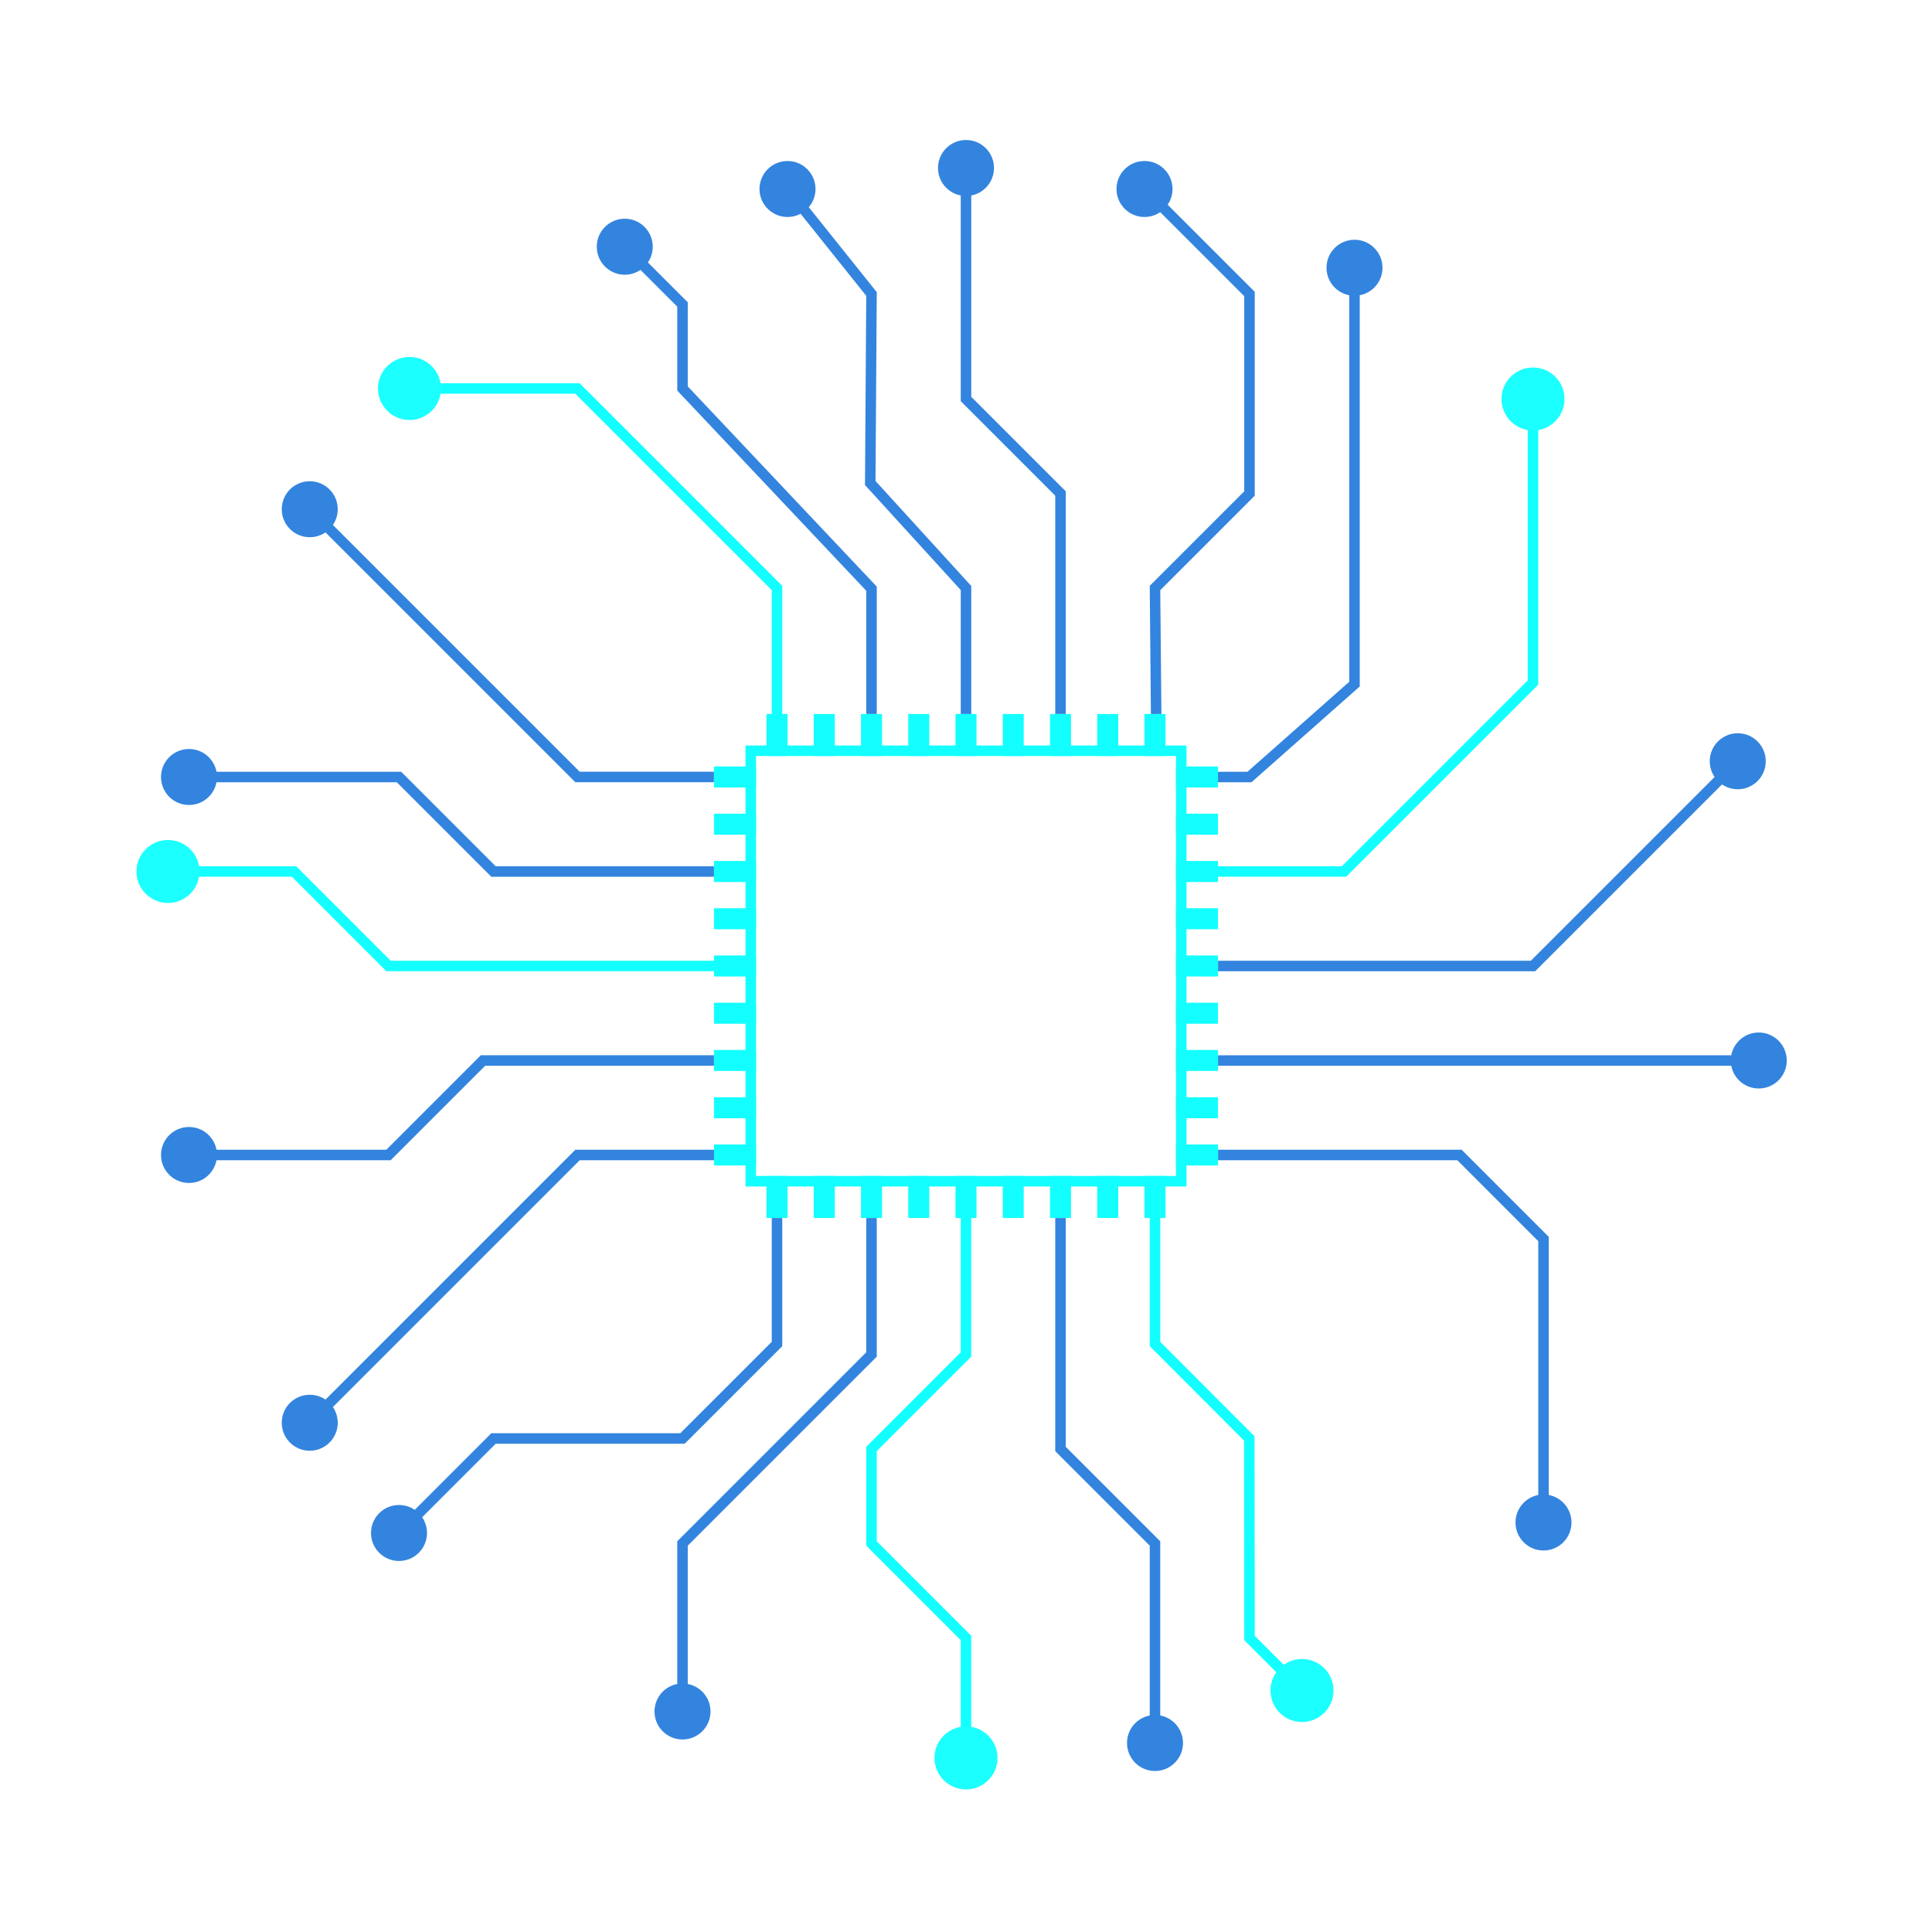 <svg width="104" height="104" viewBox="0 0 104 104" fill="none" xmlns="http://www.w3.org/2000/svg">
<g clip-path="url(#clip0_8568_6106)">
<mask id="path-1-inside-1_8568_6106" fill="white">
<path d="M-1.131 50.638C-1.131 22.048 22.046 -1.129 50.636 -1.129H52V52.002H-1.131V50.638Z"/>
</mask>
<path d="M-1.562 50.638C-1.562 21.809 21.808 -1.56 50.636 -1.56H52V-0.698H50.636C22.284 -0.698 -0.699 22.286 -0.699 50.638H-1.562ZM52 52.002H-1.131H52ZM-1.562 52.002V50.638C-1.562 21.809 21.808 -1.56 50.636 -1.56V-0.698C22.284 -0.698 -0.699 22.286 -0.699 50.638V52.002H-1.562ZM52 -1.129V52.002V-1.129Z" fill="white" fill-opacity="0.5" mask="url(#path-1-inside-1_8568_6106)"/>
<mask id="path-3-inside-2_8568_6106" fill="white">
<path d="M105.406 53.648C105.406 82.237 82.23 105.414 53.64 105.414H-7.637V-7.629H105.406V53.648Z"/>
</mask>
<path d="M105.838 53.648C105.838 82.476 82.468 105.845 53.64 105.845H-7.637V104.983H53.64C81.991 104.983 104.975 81.999 104.975 53.648H105.838ZM-7.637 -7.629H105.406H-7.637ZM105.838 -7.629V53.648C105.838 82.476 82.468 105.845 53.64 105.845V104.983C81.991 104.983 104.975 81.999 104.975 53.648V-7.629H105.838ZM-7.637 105.414V-7.629V105.414Z" fill="white" fill-opacity="0.5" mask="url(#path-3-inside-2_8568_6106)"/>
<mask id="path-5-inside-3_8568_6106" fill="white">
<path d="M-8.479 60.148C-8.479 88.737 14.698 111.914 43.288 111.914H52V52.001H-8.479V60.148Z"/>
</mask>
<path d="M-8.91 60.148C-8.91 88.976 14.46 112.345 43.288 112.345H52V111.483H43.288C14.936 111.483 -8.047 88.499 -8.047 60.148H-8.91ZM52 52.001H-8.479H52ZM-8.91 52.001V60.148C-8.91 88.976 14.46 112.345 43.288 112.345V111.483C14.936 111.483 -8.047 88.499 -8.047 60.148V52.001H-8.91ZM52 111.914V52.001V111.914Z" fill="white" fill-opacity="0.3" mask="url(#path-5-inside-3_8568_6106)"/>
<mask id="path-7-inside-4_8568_6106" fill="white">
<path d="M-8.479 43.288C-8.479 14.698 14.698 -8.479 43.288 -8.479H104.565V104.565H-8.479V43.288Z"/>
</mask>
<path d="M-8.91 43.288C-8.91 14.46 14.46 -8.91 43.288 -8.91H104.565V-8.047H43.288C14.936 -8.047 -8.047 14.936 -8.047 43.288H-8.91ZM104.565 104.565H-8.479H104.565ZM-8.91 104.565V43.288C-8.91 14.46 14.46 -8.91 43.288 -8.91V-8.047C14.936 -8.047 -8.047 14.936 -8.047 43.288V104.565H-8.91ZM104.565 -8.479V104.565V-8.479Z" fill="white" fill-opacity="0.5" mask="url(#path-7-inside-4_8568_6106)"/>
<mask id="path-9-inside-5_8568_6106" fill="white">
<path d="M111.913 43.854C111.913 15.264 88.736 -7.912 60.147 -7.912H52V52.001H111.913V43.854Z"/>
</mask>
<path d="M112.344 43.854C112.344 15.026 88.975 -8.344 60.147 -8.344H52V-7.481H60.147C88.498 -7.481 111.482 15.503 111.482 43.854H112.344ZM52 52.001H111.913H52ZM112.344 52.001V43.854C112.344 15.026 88.975 -8.344 60.147 -8.344V-7.481C88.498 -7.481 111.482 15.503 111.482 43.854V52.001H112.344ZM52 -7.912V52.001V-7.912Z" fill="white" fill-opacity="0.3" mask="url(#path-9-inside-5_8568_6106)"/>
<mask id="path-11-inside-6_8568_6106" fill="white">
<path d="M111.913 60.148C111.913 88.737 88.736 111.914 60.147 111.914H52V52.001H111.913V60.148Z"/>
</mask>
<path d="M112.344 60.148C112.344 88.976 88.975 112.345 60.147 112.345H52V111.483H60.147C88.498 111.483 111.482 88.499 111.482 60.148H112.344ZM52 52.001H111.913H52ZM112.344 52.001V60.148C112.344 88.976 88.975 112.345 60.147 112.345V111.483C88.498 111.483 111.482 88.499 111.482 60.148V52.001H112.344ZM52 111.914V52.001V111.914Z" fill="white" fill-opacity="0.5" mask="url(#path-11-inside-6_8568_6106)"/>
<path d="M78.565 62.174L78.765 61.974L78.683 61.891H78.565V62.174ZM83.087 66.696H83.37V66.579L83.287 66.496L83.087 66.696ZM81.58 81.956C81.58 82.789 82.255 83.464 83.087 83.464C83.92 83.464 84.594 82.789 84.594 81.956C84.594 81.124 83.92 80.449 83.087 80.449C82.255 80.449 81.58 81.124 81.58 81.956ZM65.565 62.456H78.565V61.891H65.565V62.456ZM78.366 62.374L82.887 66.895L83.287 66.496L78.765 61.974L78.366 62.374ZM82.805 66.696V81.956H83.37V66.696H82.805Z" fill="#3384DE"/>
<path d="M72.913 36.827H73.195V36.954L73.1 37.038L72.913 36.827ZM71.406 14.413C71.406 13.581 72.08 12.906 72.913 12.906C73.745 12.906 74.42 13.581 74.42 14.413C74.42 15.246 73.745 15.92 72.913 15.92C72.08 15.92 71.406 15.246 71.406 14.413ZM67.261 41.826L67.448 42.038L67.368 42.109H67.261V41.826ZM72.63 36.827V14.413H73.195V36.827H72.63ZM64.435 41.544H67.261V42.109H64.435V41.544ZM67.073 41.614L72.726 36.615L73.1 37.038L67.448 42.038L67.073 41.614Z" fill="#3384DE"/>
<path d="M65.565 46.912H72.348L82.522 36.738V21.76" stroke="#13FFFF" stroke-width="0.565" stroke-linecap="round"/>
<path d="M62.174 31.652L61.974 31.452L61.89 31.536L61.891 31.655L62.174 31.652ZM67.261 26.565L67.46 26.765L67.543 26.682V26.565H67.261ZM67.261 15.826H67.543V15.709L67.46 15.626L67.261 15.826ZM60.101 10.174C60.101 11.006 60.776 11.681 61.608 11.681C62.441 11.681 63.116 11.006 63.116 10.174C63.116 9.341 62.441 8.667 61.608 8.667C60.776 8.667 60.101 9.341 60.101 10.174ZM62.519 38.432L62.456 31.649L61.891 31.655L61.954 38.437L62.519 38.432ZM62.373 31.852L67.46 26.765L67.061 26.365L61.974 31.452L62.373 31.852ZM67.543 26.565V15.826H66.978V26.565H67.543ZM67.46 15.626L61.808 9.974L61.409 10.374L67.061 16.026L67.46 15.626Z" fill="#3384DE"/>
<path d="M57.087 26.565H57.37L57.37 26.448L57.287 26.365L57.087 26.565ZM52 21.478H51.717V21.595L51.8 21.678L52 21.478ZM50.493 9.043C50.493 9.875 51.168 10.55 52 10.55C52.832 10.55 53.507 9.875 53.507 9.043C53.507 8.211 52.832 7.536 52 7.536C51.168 7.536 50.493 8.211 50.493 9.043ZM57.37 38.434L57.37 26.565L56.804 26.565L56.804 38.434L57.37 38.434ZM57.287 26.365L52.2 21.278L51.8 21.678L56.887 26.765L57.287 26.365ZM52.283 21.478V9.043H51.717V21.478H52.283Z" fill="#3384DE"/>
<path d="M52 31.652H52.283V31.543L52.209 31.462L52 31.652ZM46.846 26L46.563 25.998L46.562 26.109L46.637 26.19L46.846 26ZM46.913 15.826L47.196 15.828L47.197 15.728L47.134 15.649L46.913 15.826ZM40.884 10.174C40.884 11.006 41.559 11.681 42.392 11.681C43.224 11.681 43.899 11.006 43.899 10.174C43.899 9.341 43.224 8.667 42.392 8.667C41.559 8.667 40.884 9.341 40.884 10.174ZM52.283 38.435V31.652H51.718V38.435H52.283ZM52.209 31.462L47.054 25.809L46.637 26.19L51.791 31.843L52.209 31.462ZM47.128 26.002L47.196 15.828L46.631 15.824L46.563 25.998L47.128 26.002ZM47.134 15.649L42.612 9.997L42.171 10.35L46.693 16.003L47.134 15.649Z" fill="#3384DE"/>
<path d="M46.913 31.689H47.196V31.577L47.119 31.495L46.913 31.689ZM36.74 20.912H36.457V21.024L36.534 21.106L36.74 20.912ZM36.74 16.39H37.022V16.273L36.939 16.19L36.74 16.39ZM32.124 13.281C32.124 14.114 32.798 14.789 33.631 14.789C34.463 14.789 35.138 14.114 35.138 13.281C35.138 12.449 34.463 11.774 33.631 11.774C32.798 11.774 32.124 12.449 32.124 13.281ZM47.196 38.433V31.689H46.631V38.433H47.196ZM47.119 31.495L36.945 20.718L36.534 21.106L46.708 31.883L47.119 31.495ZM37.022 20.912V16.39H36.457V20.912H37.022ZM36.939 16.19L33.831 13.081L33.431 13.481L36.54 16.59L36.939 16.19Z" fill="#3384DE"/>
<path d="M41.826 38.434V31.651L31.087 20.912H22.326" stroke="#13FFFF" stroke-width="0.565" stroke-linecap="round"/>
<path d="M82.522 52V52.283H82.639L82.722 52.2L82.522 52ZM92.036 40.978C92.036 41.811 92.711 42.486 93.544 42.486C94.376 42.486 95.051 41.811 95.051 40.978C95.051 40.146 94.376 39.471 93.544 39.471C92.711 39.471 92.036 40.146 92.036 40.978ZM93.167 57.087C93.167 57.92 93.842 58.594 94.674 58.594C95.507 58.594 96.181 57.92 96.181 57.087C96.181 56.255 95.507 55.58 94.674 55.58C93.842 55.58 93.167 56.255 93.167 57.087ZM65.565 52.283H82.522V51.718H65.565V52.283ZM82.722 52.2L93.743 41.178L93.344 40.779L82.322 51.8L82.722 52.2ZM65.565 57.37C65.588 57.37 65.61 57.37 65.633 57.37C65.655 57.37 65.677 57.37 65.7 57.37C65.722 57.37 65.744 57.37 65.767 57.37C65.789 57.37 65.811 57.37 65.834 57.37C65.856 57.37 65.878 57.37 65.9 57.37C65.922 57.37 65.945 57.37 65.967 57.37C65.989 57.37 66.011 57.37 66.033 57.37C66.055 57.37 66.078 57.37 66.1 57.37C66.122 57.37 66.144 57.37 66.166 57.37C66.188 57.37 66.21 57.37 66.232 57.37C66.254 57.37 66.276 57.37 66.298 57.37C66.32 57.37 66.342 57.37 66.364 57.37C66.386 57.37 66.408 57.37 66.43 57.37C66.451 57.37 66.473 57.37 66.495 57.37C66.517 57.37 66.539 57.37 66.561 57.37C66.583 57.37 66.604 57.37 66.626 57.37C66.648 57.37 66.67 57.37 66.692 57.37C66.713 57.37 66.735 57.37 66.757 57.37C66.778 57.37 66.8 57.37 66.822 57.37C66.844 57.37 66.865 57.37 66.887 57.37C66.908 57.37 66.93 57.37 66.952 57.37C66.973 57.37 66.995 57.37 67.016 57.37C67.038 57.37 67.059 57.37 67.081 57.37C67.103 57.37 67.124 57.37 67.145 57.37C67.167 57.37 67.189 57.37 67.21 57.37C67.231 57.37 67.253 57.37 67.274 57.37C67.296 57.37 67.317 57.37 67.338 57.37C67.36 57.37 67.381 57.37 67.403 57.37C67.424 57.37 67.445 57.37 67.466 57.37C67.488 57.37 67.509 57.37 67.53 57.37C67.552 57.37 67.573 57.37 67.594 57.37C67.615 57.37 67.637 57.37 67.658 57.37C67.679 57.37 67.7 57.37 67.721 57.37C67.743 57.37 67.764 57.37 67.785 57.37C67.806 57.37 67.827 57.37 67.848 57.37C67.869 57.37 67.89 57.37 67.911 57.37C67.932 57.37 67.953 57.37 67.974 57.37C67.995 57.37 68.016 57.37 68.037 57.37C68.058 57.37 68.079 57.37 68.1 57.37C68.121 57.37 68.142 57.37 68.163 57.37C68.184 57.37 68.205 57.37 68.226 57.37C68.247 57.37 68.268 57.37 68.288 57.37C68.309 57.37 68.33 57.37 68.351 57.37C68.372 57.37 68.393 57.37 68.413 57.37C68.434 57.37 68.455 57.37 68.476 57.37C68.496 57.37 68.517 57.37 68.538 57.37C68.559 57.37 68.579 57.37 68.6 57.37C68.621 57.37 68.641 57.37 68.662 57.37C68.683 57.37 68.703 57.37 68.724 57.37C68.745 57.37 68.765 57.37 68.786 57.37C68.806 57.37 68.827 57.37 68.847 57.37C68.868 57.37 68.888 57.37 68.909 57.37C68.93 57.37 68.95 57.37 68.971 57.37C68.991 57.37 69.011 57.37 69.032 57.37C69.052 57.37 69.073 57.37 69.093 57.37C69.114 57.37 69.134 57.37 69.154 57.37C69.175 57.37 69.195 57.37 69.216 57.37C69.236 57.37 69.256 57.37 69.277 57.37C69.297 57.37 69.317 57.37 69.338 57.37C69.358 57.37 69.378 57.37 69.398 57.37C69.419 57.37 69.439 57.37 69.459 57.37C69.479 57.37 69.5 57.37 69.52 57.37C69.54 57.37 69.56 57.37 69.58 57.37C69.601 57.37 69.621 57.37 69.641 57.37C69.661 57.37 69.681 57.37 69.701 57.37C69.721 57.37 69.742 57.37 69.761 57.37C69.782 57.37 69.802 57.37 69.822 57.37C69.842 57.37 69.862 57.37 69.882 57.37C69.902 57.37 69.922 57.37 69.942 57.37C69.962 57.37 69.982 57.37 70.002 57.37C70.022 57.37 70.042 57.37 70.062 57.37C70.082 57.37 70.102 57.37 70.121 57.37C70.141 57.37 70.161 57.37 70.181 57.37C70.201 57.37 70.221 57.37 70.241 57.37C70.26 57.37 70.28 57.37 70.3 57.37C70.32 57.37 70.34 57.37 70.36 57.37C70.379 57.37 70.399 57.37 70.419 57.37C70.439 57.37 70.458 57.37 70.478 57.37C70.498 57.37 70.518 57.37 70.537 57.37C70.557 57.37 70.577 57.37 70.596 57.37C70.616 57.37 70.636 57.37 70.655 57.37C70.675 57.37 70.695 57.37 70.714 57.37C70.734 57.37 70.754 57.37 70.773 57.37C70.793 57.37 70.812 57.37 70.832 57.37C70.851 57.37 70.871 57.37 70.89 57.37C70.91 57.37 70.93 57.37 70.949 57.37C70.969 57.37 70.988 57.37 71.007 57.37C71.027 57.37 71.046 57.37 71.066 57.37C71.085 57.37 71.105 57.37 71.124 57.37C71.144 57.37 71.163 57.37 71.183 57.37C71.202 57.37 71.221 57.37 71.241 57.37C71.26 57.37 71.279 57.37 71.299 57.37C71.318 57.37 71.338 57.37 71.357 57.37C71.376 57.37 71.395 57.37 71.415 57.37C71.434 57.37 71.453 57.37 71.473 57.37C71.492 57.37 71.511 57.37 71.53 57.37C71.55 57.37 71.569 57.37 71.588 57.37C71.607 57.37 71.626 57.37 71.646 57.37C71.665 57.37 71.684 57.37 71.703 57.37C71.722 57.37 71.742 57.37 71.761 57.37C71.78 57.37 71.799 57.37 71.818 57.37C71.837 57.37 71.856 57.37 71.876 57.37C71.895 57.37 71.914 57.37 71.933 57.37C71.952 57.37 71.971 57.37 71.99 57.37C72.009 57.37 72.028 57.37 72.047 57.37C72.066 57.37 72.085 57.37 72.104 57.37C72.123 57.37 72.142 57.37 72.161 57.37C72.18 57.37 72.199 57.37 72.218 57.37C72.237 57.37 72.256 57.37 72.275 57.37C72.294 57.37 72.313 57.37 72.332 57.37C72.35 57.37 72.369 57.37 72.388 57.37C72.407 57.37 72.426 57.37 72.445 57.37C72.464 57.37 72.483 57.37 72.501 57.37C72.52 57.37 72.539 57.37 72.558 57.37C72.577 57.37 72.596 57.37 72.614 57.37C72.633 57.37 72.652 57.37 72.671 57.37C72.689 57.37 72.708 57.37 72.727 57.37C72.746 57.37 72.764 57.37 72.783 57.37C72.802 57.37 72.821 57.37 72.839 57.37C72.858 57.37 72.877 57.37 72.895 57.37C72.914 57.37 72.933 57.37 72.951 57.37C72.97 57.37 72.989 57.37 73.007 57.37C73.026 57.37 73.045 57.37 73.063 57.37C73.082 57.37 73.101 57.37 73.119 57.37C73.138 57.37 73.156 57.37 73.175 57.37C73.194 57.37 73.212 57.37 73.231 57.37C73.249 57.37 73.268 57.37 73.286 57.37C73.305 57.37 73.323 57.37 73.342 57.37C73.36 57.37 73.379 57.37 73.397 57.37C73.416 57.37 73.434 57.37 73.453 57.37C73.471 57.37 73.49 57.37 73.508 57.37C73.527 57.37 73.545 57.37 73.564 57.37C73.582 57.37 73.6 57.37 73.619 57.37C73.637 57.37 73.656 57.37 73.674 57.37C73.692 57.37 73.711 57.37 73.729 57.37C73.748 57.37 73.766 57.37 73.784 57.37C73.803 57.37 73.821 57.37 73.839 57.37C73.858 57.37 73.876 57.37 73.894 57.37C73.913 57.37 73.931 57.37 73.949 57.37C73.968 57.37 73.986 57.37 74.004 57.37C74.022 57.37 74.041 57.37 74.059 57.37C74.077 57.37 74.096 57.37 74.114 57.37C74.132 57.37 74.15 57.37 74.169 57.37C74.187 57.37 74.205 57.37 74.223 57.37C74.241 57.37 74.26 57.37 74.278 57.37C74.296 57.37 74.314 57.37 74.332 57.37C74.351 57.37 74.369 57.37 74.387 57.37C74.405 57.37 74.423 57.37 74.441 57.37C74.46 57.37 74.478 57.37 74.496 57.37C74.514 57.37 74.532 57.37 74.55 57.37C74.568 57.37 74.586 57.37 74.604 57.37C74.623 57.37 74.641 57.37 74.659 57.37C74.677 57.37 74.695 57.37 74.713 57.37C74.731 57.37 74.749 57.37 74.767 57.37C74.785 57.37 74.803 57.37 74.821 57.37C74.839 57.37 74.857 57.37 74.875 57.37C74.893 57.37 74.911 57.37 74.929 57.37C74.947 57.37 74.965 57.37 74.983 57.37C75.001 57.37 75.019 57.37 75.037 57.37C75.055 57.37 75.073 57.37 75.091 57.37C75.109 57.37 75.127 57.37 75.145 57.37C75.163 57.37 75.181 57.37 75.198 57.37C75.216 57.37 75.234 57.37 75.252 57.37C75.27 57.37 75.288 57.37 75.306 57.37C75.324 57.37 75.342 57.37 75.36 57.37C75.377 57.37 75.395 57.37 75.413 57.37C75.431 57.37 75.449 57.37 75.467 57.37C75.485 57.37 75.502 57.37 75.52 57.37C75.538 57.37 75.556 57.37 75.574 57.37C75.592 57.37 75.609 57.37 75.627 57.37C75.645 57.37 75.663 57.37 75.681 57.37C75.698 57.37 75.716 57.37 75.734 57.37C75.752 57.37 75.769 57.37 75.787 57.37C75.805 57.37 75.823 57.37 75.841 57.37C75.858 57.37 75.876 57.37 75.894 57.37C75.912 57.37 75.929 57.37 75.947 57.37C75.965 57.37 75.982 57.37 76 57.37C76.018 57.37 76.035 57.37 76.053 57.37C76.071 57.37 76.089 57.37 76.106 57.37C76.124 57.37 76.142 57.37 76.159 57.37C76.177 57.37 76.195 57.37 76.212 57.37C76.23 57.37 76.248 57.37 76.265 57.37C76.283 57.37 76.301 57.37 76.318 57.37C76.336 57.37 76.354 57.37 76.371 57.37C76.389 57.37 76.406 57.37 76.424 57.37C76.442 57.37 76.459 57.37 76.477 57.37C76.495 57.37 76.512 57.37 76.53 57.37C76.547 57.37 76.565 57.37 76.582 57.37C76.6 57.37 76.618 57.37 76.635 57.37C76.653 57.37 76.67 57.37 76.688 57.37C76.706 57.37 76.723 57.37 76.741 57.37C76.758 57.37 76.776 57.37 76.793 57.37C76.811 57.37 76.828 57.37 76.846 57.37C76.863 57.37 76.881 57.37 76.898 57.37C76.916 57.37 76.933 57.37 76.951 57.37C76.969 57.37 76.986 57.37 77.004 57.37C77.021 57.37 77.038 57.37 77.056 57.37C77.073 57.37 77.091 57.37 77.109 57.37C77.126 57.37 77.143 57.37 77.161 57.37C77.178 57.37 77.196 57.37 77.213 57.37C77.231 57.37 77.248 57.37 77.266 57.37C77.283 57.37 77.301 57.37 77.318 57.37C77.335 57.37 77.353 57.37 77.37 57.37C77.388 57.37 77.405 57.37 77.423 57.37C77.44 57.37 77.458 57.37 77.475 57.37C77.492 57.37 77.51 57.37 77.527 57.37C77.545 57.37 77.562 57.37 77.579 57.37C77.597 57.37 77.614 57.37 77.632 57.37C77.649 57.37 77.666 57.37 77.684 57.37C77.701 57.37 77.719 57.37 77.736 57.37C77.753 57.37 77.771 57.37 77.788 57.37C77.806 57.37 77.823 57.37 77.84 57.37C77.858 57.37 77.875 57.37 77.892 57.37C77.91 57.37 77.927 57.37 77.945 57.37C77.962 57.37 77.979 57.37 77.997 57.37C78.014 57.37 78.031 57.37 78.049 57.37C78.066 57.37 78.083 57.37 78.101 57.37C78.118 57.37 78.135 57.37 78.153 57.37C78.17 57.37 78.187 57.37 78.205 57.37C78.222 57.37 78.239 57.37 78.257 57.37C78.274 57.37 78.291 57.37 78.308 57.37C78.326 57.37 78.343 57.37 78.361 57.37C78.378 57.37 78.395 57.37 78.412 57.37C78.43 57.37 78.447 57.37 78.464 57.37C78.482 57.37 78.499 57.37 78.516 57.37C78.534 57.37 78.551 57.37 78.568 57.37C78.585 57.37 78.603 57.37 78.62 57.37C78.637 57.37 78.654 57.37 78.672 57.37C78.689 57.37 78.706 57.37 78.724 57.37C78.741 57.37 78.758 57.37 78.775 57.37C78.793 57.37 78.81 57.37 78.827 57.37C78.844 57.37 78.862 57.37 78.879 57.37C78.896 57.37 78.913 57.37 78.931 57.37C78.948 57.37 78.965 57.37 78.983 57.37C79 57.37 79.017 57.37 79.034 57.37C79.052 57.37 79.069 57.37 79.086 57.37C79.103 57.37 79.121 57.37 79.138 57.37C79.155 57.37 79.172 57.37 79.19 57.37C79.207 57.37 79.224 57.37 79.241 57.37C79.258 57.37 79.276 57.37 79.293 57.37C79.31 57.37 79.328 57.37 79.345 57.37C79.362 57.37 79.379 57.37 79.396 57.37C79.414 57.37 79.431 57.37 79.448 57.37C79.465 57.37 79.483 57.37 79.5 57.37C79.517 57.37 79.534 57.37 79.552 57.37C79.569 57.37 79.586 57.37 79.603 57.37C79.62 57.37 79.638 57.37 79.655 57.37C79.672 57.37 79.689 57.37 79.707 57.37C79.724 57.37 79.741 57.37 79.758 57.37C79.775 57.37 79.793 57.37 79.81 57.37C79.827 57.37 79.844 57.37 79.862 57.37C79.879 57.37 79.896 57.37 79.913 57.37C79.93 57.37 79.948 57.37 79.965 57.37C79.982 57.37 79.999 57.37 80.016 57.37C80.034 57.37 80.051 57.37 80.068 57.37C80.085 57.37 80.103 57.37 80.12 57.37C80.137 57.37 80.154 57.37 80.171 57.37C80.189 57.37 80.206 57.37 80.223 57.37C80.24 57.37 80.257 57.37 80.275 57.37C80.292 57.37 80.309 57.37 80.326 57.37C80.344 57.37 80.361 57.37 80.378 57.37C80.395 57.37 80.412 57.37 80.43 57.37C80.447 57.37 80.464 57.37 80.481 57.37C80.499 57.37 80.516 57.37 80.533 57.37C80.55 57.37 80.567 57.37 80.585 57.37C80.602 57.37 80.619 57.37 80.636 57.37C80.654 57.37 80.671 57.37 80.688 57.37C80.705 57.37 80.722 57.37 80.74 57.37C80.757 57.37 80.774 57.37 80.791 57.37C80.809 57.37 80.826 57.37 80.843 57.37C80.86 57.37 80.878 57.37 80.895 57.37C80.912 57.37 80.929 57.37 80.947 57.37C80.964 57.37 80.981 57.37 80.998 57.37C81.016 57.37 81.033 57.37 81.05 57.37C81.067 57.37 81.085 57.37 81.102 57.37C81.119 57.37 81.136 57.37 81.153 57.37C81.171 57.37 81.188 57.37 81.205 57.37C81.222 57.37 81.24 57.37 81.257 57.37C81.274 57.37 81.291 57.37 81.309 57.37C81.326 57.37 81.343 57.37 81.361 57.37C81.378 57.37 81.395 57.37 81.412 57.37C81.43 57.37 81.447 57.37 81.464 57.37C81.481 57.37 81.499 57.37 81.516 57.37C81.533 57.37 81.55 57.37 81.568 57.37C81.585 57.37 81.602 57.37 81.62 57.37C81.637 57.37 81.654 57.37 81.671 57.37C81.689 57.37 81.706 57.37 81.723 57.37C81.741 57.37 81.758 57.37 81.775 57.37C81.793 57.37 81.81 57.37 81.827 57.37C81.844 57.37 81.862 57.37 81.879 57.37C81.896 57.37 81.914 57.37 81.931 57.37C81.948 57.37 81.966 57.37 81.983 57.37C82 57.37 82.018 57.37 82.035 57.37C82.052 57.37 82.07 57.37 82.087 57.37C82.104 57.37 82.122 57.37 82.139 57.37C82.156 57.37 82.174 57.37 82.191 57.37C82.208 57.37 82.226 57.37 82.243 57.37C82.26 57.37 82.278 57.37 82.295 57.37C82.312 57.37 82.33 57.37 82.347 57.37C82.365 57.37 82.382 57.37 82.399 57.37C82.417 57.37 82.434 57.37 82.451 57.37C82.469 57.37 82.486 57.37 82.504 57.37C82.521 57.37 82.538 57.37 82.556 57.37C82.573 57.37 82.591 57.37 82.608 57.37C82.625 57.37 82.643 57.37 82.66 57.37C82.677 57.37 82.695 57.37 82.712 57.37C82.73 57.37 82.747 57.37 82.765 57.37C82.782 57.37 82.799 57.37 82.817 57.37C82.834 57.37 82.852 57.37 82.869 57.37C82.887 57.37 82.904 57.37 82.921 57.37C82.939 57.37 82.956 57.37 82.974 57.37C82.991 57.37 83.009 57.37 83.026 57.37C83.044 57.37 83.061 57.37 83.079 57.37C83.096 57.37 83.114 57.37 83.131 57.37C83.149 57.37 83.166 57.37 83.184 57.37C83.201 57.37 83.219 57.37 83.236 57.37C83.254 57.37 83.271 57.37 83.289 57.37C83.306 57.37 83.324 57.37 83.341 57.37C83.359 57.37 83.376 57.37 83.394 57.37C83.411 57.37 83.429 57.37 83.446 57.37C83.464 57.37 83.481 57.37 83.499 57.37C83.516 57.37 83.534 57.37 83.552 57.37C83.569 57.37 83.587 57.37 83.604 57.37C83.622 57.37 83.639 57.37 83.657 57.37C83.675 57.37 83.692 57.37 83.71 57.37C83.728 57.37 83.745 57.37 83.763 57.37C83.78 57.37 83.798 57.37 83.816 57.37C83.833 57.37 83.851 57.37 83.868 57.37C83.886 57.37 83.904 57.37 83.921 57.37C83.939 57.37 83.957 57.37 83.974 57.37C83.992 57.37 84.01 57.37 84.027 57.37C84.045 57.37 84.062 57.37 84.08 57.37C84.098 57.37 84.115 57.37 84.133 57.37C84.151 57.37 84.169 57.37 84.186 57.37C84.204 57.37 84.222 57.37 84.239 57.37C84.257 57.37 84.275 57.37 84.293 57.37C84.31 57.37 84.328 57.37 84.346 57.37C84.364 57.37 84.381 57.37 84.399 57.37C84.417 57.37 84.434 57.37 84.452 57.37C84.47 57.37 84.488 57.37 84.506 57.37C84.523 57.37 84.541 57.37 84.559 57.37C84.577 57.37 84.595 57.37 84.612 57.37C84.63 57.37 84.648 57.37 84.666 57.37C84.684 57.37 84.701 57.37 84.719 57.37C84.737 57.37 84.755 57.37 84.773 57.37C84.791 57.37 84.808 57.37 84.826 57.37C84.844 57.37 84.862 57.37 84.88 57.37C84.898 57.37 84.916 57.37 84.934 57.37C84.951 57.37 84.969 57.37 84.987 57.37C85.005 57.37 85.023 57.37 85.041 57.37C85.059 57.37 85.077 57.37 85.095 57.37C85.113 57.37 85.131 57.37 85.149 57.37C85.167 57.37 85.184 57.37 85.203 57.37C85.22 57.37 85.238 57.37 85.256 57.37C85.274 57.37 85.292 57.37 85.31 57.37C85.328 57.37 85.346 57.37 85.364 57.37C85.382 57.37 85.4 57.37 85.418 57.37C85.436 57.37 85.454 57.37 85.472 57.37C85.491 57.37 85.509 57.37 85.527 57.37C85.545 57.37 85.563 57.37 85.581 57.37C85.599 57.37 85.617 57.37 85.635 57.37C85.653 57.37 85.671 57.37 85.689 57.37C85.708 57.37 85.726 57.37 85.744 57.37C85.762 57.37 85.78 57.37 85.798 57.37C85.816 57.37 85.835 57.37 85.853 57.37C85.871 57.37 85.889 57.37 85.907 57.37C85.925 57.37 85.944 57.37 85.962 57.37C85.98 57.37 85.998 57.37 86.016 57.37C86.034 57.37 86.053 57.37 86.071 57.37C86.089 57.37 86.108 57.37 86.126 57.37C86.144 57.37 86.162 57.37 86.18 57.37C86.199 57.37 86.217 57.37 86.235 57.37C86.254 57.37 86.272 57.37 86.29 57.37C86.308 57.37 86.327 57.37 86.345 57.37C86.364 57.37 86.382 57.37 86.4 57.37C86.418 57.37 86.437 57.37 86.455 57.37C86.474 57.37 86.492 57.37 86.51 57.37C86.529 57.37 86.547 57.37 86.566 57.37C86.584 57.37 86.602 57.37 86.621 57.37C86.639 57.37 86.657 57.37 86.676 57.37C86.694 57.37 86.713 57.37 86.731 57.37C86.75 57.37 86.768 57.37 86.787 57.37C86.805 57.37 86.824 57.37 86.842 57.37C86.861 57.37 86.879 57.37 86.898 57.37C86.916 57.37 86.935 57.37 86.953 57.37C86.972 57.37 86.99 57.37 87.009 57.37C87.028 57.37 87.046 57.37 87.065 57.37C87.083 57.37 87.102 57.37 87.12 57.37C87.139 57.37 87.158 57.37 87.176 57.37C87.195 57.37 87.213 57.37 87.232 57.37C87.251 57.37 87.269 57.37 87.288 57.37C87.307 57.37 87.325 57.37 87.344 57.37C87.363 57.37 87.382 57.37 87.4 57.37C87.419 57.37 87.438 57.37 87.456 57.37C87.475 57.37 87.494 57.37 87.513 57.37C87.531 57.37 87.55 57.37 87.569 57.37C87.588 57.37 87.606 57.37 87.625 57.37C87.644 57.37 87.663 57.37 87.682 57.37C87.7 57.37 87.719 57.37 87.738 57.37C87.757 57.37 87.776 57.37 87.795 57.37C87.814 57.37 87.832 57.37 87.851 57.37C87.87 57.37 87.889 57.37 87.908 57.37C87.927 57.37 87.946 57.37 87.965 57.37C87.984 57.37 88.003 57.37 88.022 57.37C88.04 57.37 88.059 57.37 88.079 57.37C88.097 57.37 88.116 57.37 88.135 57.37C88.154 57.37 88.174 57.37 88.192 57.37C88.212 57.37 88.231 57.37 88.25 57.37C88.269 57.37 88.288 57.37 88.307 57.37C88.326 57.37 88.345 57.37 88.364 57.37C88.383 57.37 88.402 57.37 88.421 57.37C88.441 57.37 88.46 57.37 88.479 57.37C88.498 57.37 88.517 57.37 88.536 57.37C88.555 57.37 88.575 57.37 88.594 57.37C88.613 57.37 88.632 57.37 88.651 57.37C88.671 57.37 88.69 57.37 88.709 57.37C88.728 57.37 88.748 57.37 88.767 57.37C88.786 57.37 88.805 57.37 88.825 57.37C88.844 57.37 88.864 57.37 88.883 57.37C88.902 57.37 88.921 57.37 88.941 57.37C88.96 57.37 88.98 57.37 88.999 57.37C89.018 57.37 89.038 57.37 89.057 57.37C89.076 57.37 89.096 57.37 89.115 57.37C89.135 57.37 89.154 57.37 89.174 57.37C89.193 57.37 89.213 57.37 89.232 57.37C89.251 57.37 89.271 57.37 89.29 57.37C89.31 57.37 89.33 57.37 89.349 57.37C89.369 57.37 89.388 57.37 89.408 57.37C89.427 57.37 89.447 57.37 89.466 57.37C89.486 57.37 89.506 57.37 89.525 57.37C89.545 57.37 89.565 57.37 89.584 57.37C89.604 57.37 89.624 57.37 89.643 57.37C89.663 57.37 89.683 57.37 89.702 57.37C89.722 57.37 89.742 57.37 89.761 57.37C89.781 57.37 89.801 57.37 89.821 57.37C89.84 57.37 89.86 57.37 89.88 57.37C89.9 57.37 89.92 57.37 89.939 57.37C89.959 57.37 89.979 57.37 89.999 57.37C90.019 57.37 90.039 57.37 90.058 57.37C90.078 57.37 90.098 57.37 90.118 57.37C90.138 57.37 90.158 57.37 90.178 57.37C90.198 57.37 90.218 57.37 90.238 57.37C90.258 57.37 90.278 57.37 90.298 57.37C90.318 57.37 90.338 57.37 90.358 57.37C90.378 57.37 90.398 57.37 90.418 57.37C90.438 57.37 90.458 57.37 90.478 57.37C90.498 57.37 90.518 57.37 90.538 57.37C90.558 57.37 90.579 57.37 90.599 57.37C90.619 57.37 90.639 57.37 90.659 57.37C90.679 57.37 90.7 57.37 90.72 57.37C90.74 57.37 90.76 57.37 90.78 57.37C90.801 57.37 90.821 57.37 90.841 57.37C90.861 57.37 90.882 57.37 90.902 57.37C90.922 57.37 90.943 57.37 90.963 57.37C90.983 57.37 91.004 57.37 91.024 57.37C91.044 57.37 91.065 57.37 91.085 57.37C91.106 57.37 91.126 57.37 91.146 57.37C91.167 57.37 91.187 57.37 91.208 57.37C91.228 57.37 91.249 57.37 91.269 57.37C91.29 57.37 91.31 57.37 91.331 57.37C91.351 57.37 91.372 57.37 91.392 57.37C91.413 57.37 91.433 57.37 91.454 57.37C91.474 57.37 91.495 57.37 91.516 57.37C91.536 57.37 91.557 57.37 91.578 57.37C91.598 57.37 91.619 57.37 91.64 57.37C91.66 57.37 91.681 57.37 91.702 57.37C91.722 57.37 91.743 57.37 91.764 57.37C91.785 57.37 91.805 57.37 91.826 57.37C91.847 57.37 91.868 57.37 91.889 57.37C91.909 57.37 91.93 57.37 91.951 57.37C91.972 57.37 91.993 57.37 92.014 57.37C92.035 57.37 92.055 57.37 92.076 57.37C92.097 57.37 92.118 57.37 92.139 57.37C92.16 57.37 92.181 57.37 92.202 57.37C92.223 57.37 92.244 57.37 92.265 57.37C92.286 57.37 92.307 57.37 92.328 57.37C92.349 57.37 92.37 57.37 92.391 57.37C92.413 57.37 92.434 57.37 92.455 57.37C92.476 57.37 92.497 57.37 92.518 57.37C92.539 57.37 92.561 57.37 92.582 57.37C92.603 57.37 92.624 57.37 92.645 57.37C92.667 57.37 92.688 57.37 92.709 57.37C92.731 57.37 92.752 57.37 92.773 57.37C92.794 57.37 92.816 57.37 92.837 57.37C92.858 57.37 92.88 57.37 92.901 57.37C92.922 57.37 92.944 57.37 92.965 57.37C92.987 57.37 93.008 57.37 93.03 57.37C93.051 57.37 93.073 57.37 93.094 57.37C93.115 57.37 93.137 57.37 93.159 57.37C93.18 57.37 93.202 57.37 93.223 57.37C93.245 57.37 93.266 57.37 93.288 57.37C93.309 57.37 93.331 57.37 93.353 57.37C93.374 57.37 93.396 57.37 93.418 57.37C93.439 57.37 93.461 57.37 93.483 57.37C93.504 57.37 93.526 57.37 93.548 57.37C93.57 57.37 93.591 57.37 93.613 57.37C93.635 57.37 93.657 57.37 93.679 57.37C93.701 57.37 93.722 57.37 93.744 57.37C93.766 57.37 93.788 57.37 93.81 57.37C93.832 57.37 93.854 57.37 93.876 57.37C93.898 57.37 93.92 57.37 93.942 57.37C93.964 57.37 93.986 57.37 94.008 57.37C94.03 57.37 94.052 57.37 94.074 57.37C94.096 57.37 94.118 57.37 94.14 57.37C94.162 57.37 94.184 57.37 94.206 57.37C94.228 57.37 94.251 57.37 94.273 57.37C94.295 57.37 94.317 57.37 94.339 57.37C94.362 57.37 94.384 57.37 94.406 57.37C94.428 57.37 94.451 57.37 94.473 57.37C94.495 57.37 94.517 57.37 94.54 57.37C94.562 57.37 94.585 57.37 94.607 57.37C94.629 57.37 94.652 57.37 94.674 57.37V56.805C94.652 56.805 94.629 56.805 94.607 56.805C94.585 56.805 94.562 56.805 94.54 56.805C94.517 56.805 94.495 56.805 94.473 56.805C94.451 56.805 94.428 56.805 94.406 56.805C94.384 56.805 94.362 56.805 94.339 56.805C94.317 56.805 94.295 56.805 94.273 56.805C94.251 56.805 94.228 56.805 94.206 56.805C94.184 56.805 94.162 56.805 94.14 56.805C94.118 56.805 94.096 56.805 94.074 56.805C94.052 56.805 94.03 56.805 94.008 56.805C93.986 56.805 93.964 56.805 93.942 56.805C93.92 56.805 93.898 56.805 93.876 56.805C93.854 56.805 93.832 56.805 93.81 56.805C93.788 56.805 93.766 56.805 93.744 56.805C93.722 56.805 93.701 56.805 93.679 56.805C93.657 56.805 93.635 56.805 93.613 56.805C93.591 56.805 93.57 56.805 93.548 56.805C93.526 56.805 93.504 56.805 93.483 56.805C93.461 56.805 93.439 56.805 93.418 56.805C93.396 56.805 93.374 56.805 93.353 56.805C93.331 56.805 93.309 56.805 93.288 56.805C93.266 56.805 93.245 56.805 93.223 56.805C93.202 56.805 93.18 56.805 93.159 56.805C93.137 56.805 93.115 56.805 93.094 56.805C93.073 56.805 93.051 56.805 93.03 56.805C93.008 56.805 92.987 56.805 92.965 56.805C92.944 56.805 92.922 56.805 92.901 56.805C92.88 56.805 92.858 56.805 92.837 56.805C92.816 56.805 92.794 56.805 92.773 56.805C92.752 56.805 92.731 56.805 92.709 56.805C92.688 56.805 92.667 56.805 92.645 56.805C92.624 56.805 92.603 56.805 92.582 56.805C92.561 56.805 92.539 56.805 92.518 56.805C92.497 56.805 92.476 56.805 92.455 56.805C92.434 56.805 92.413 56.805 92.391 56.805C92.37 56.805 92.349 56.805 92.328 56.805C92.307 56.805 92.286 56.805 92.265 56.805C92.244 56.805 92.223 56.805 92.202 56.805C92.181 56.805 92.16 56.805 92.139 56.805C92.118 56.805 92.097 56.805 92.076 56.805C92.055 56.805 92.035 56.805 92.014 56.805C91.993 56.805 91.972 56.805 91.951 56.805C91.93 56.805 91.909 56.805 91.889 56.805C91.868 56.805 91.847 56.805 91.826 56.805C91.805 56.805 91.785 56.805 91.764 56.805C91.743 56.805 91.722 56.805 91.702 56.805C91.681 56.805 91.66 56.805 91.64 56.805C91.619 56.805 91.598 56.805 91.578 56.805C91.557 56.805 91.536 56.805 91.516 56.805C91.495 56.805 91.474 56.805 91.454 56.805C91.433 56.805 91.413 56.805 91.392 56.805C91.372 56.805 91.351 56.805 91.331 56.805C91.31 56.805 91.29 56.805 91.269 56.805C91.249 56.805 91.228 56.805 91.208 56.805C91.187 56.805 91.167 56.805 91.146 56.805C91.126 56.805 91.106 56.805 91.085 56.805C91.065 56.805 91.044 56.805 91.024 56.805C91.004 56.805 90.983 56.805 90.963 56.805C90.943 56.805 90.922 56.805 90.902 56.805C90.882 56.805 90.861 56.805 90.841 56.805C90.821 56.805 90.801 56.805 90.78 56.805C90.76 56.805 90.74 56.805 90.72 56.805C90.7 56.805 90.679 56.805 90.659 56.805C90.639 56.805 90.619 56.805 90.599 56.805C90.579 56.805 90.558 56.805 90.538 56.805C90.518 56.805 90.498 56.805 90.478 56.805C90.458 56.805 90.438 56.805 90.418 56.805C90.398 56.805 90.378 56.805 90.358 56.805C90.338 56.805 90.318 56.805 90.298 56.805C90.278 56.805 90.258 56.805 90.238 56.805C90.218 56.805 90.198 56.805 90.178 56.805C90.158 56.805 90.138 56.805 90.118 56.805C90.098 56.805 90.078 56.805 90.058 56.805C90.039 56.805 90.019 56.805 89.999 56.805C89.979 56.805 89.959 56.805 89.939 56.805C89.92 56.805 89.9 56.805 89.88 56.805C89.86 56.805 89.84 56.805 89.821 56.805C89.801 56.805 89.781 56.805 89.761 56.805C89.742 56.805 89.722 56.805 89.702 56.805C89.683 56.805 89.663 56.805 89.643 56.805C89.624 56.805 89.604 56.805 89.584 56.805C89.565 56.805 89.545 56.805 89.525 56.805C89.506 56.805 89.486 56.805 89.466 56.805C89.447 56.805 89.427 56.805 89.408 56.805C89.388 56.805 89.369 56.805 89.349 56.805C89.33 56.805 89.31 56.805 89.29 56.805C89.271 56.805 89.251 56.805 89.232 56.805C89.213 56.805 89.193 56.805 89.174 56.805C89.154 56.805 89.135 56.805 89.115 56.805C89.096 56.805 89.076 56.805 89.057 56.805C89.038 56.805 89.018 56.805 88.999 56.805C88.98 56.805 88.96 56.805 88.941 56.805C88.921 56.805 88.902 56.805 88.883 56.805C88.864 56.805 88.844 56.805 88.825 56.805C88.805 56.805 88.786 56.805 88.767 56.805C88.748 56.805 88.728 56.805 88.709 56.805C88.69 56.805 88.671 56.805 88.651 56.805C88.632 56.805 88.613 56.805 88.594 56.805C88.575 56.805 88.555 56.805 88.536 56.805C88.517 56.805 88.498 56.805 88.479 56.805C88.46 56.805 88.441 56.805 88.421 56.805C88.402 56.805 88.383 56.805 88.364 56.805C88.345 56.805 88.326 56.805 88.307 56.805C88.288 56.805 88.269 56.805 88.25 56.805C88.231 56.805 88.212 56.805 88.192 56.805C88.174 56.805 88.154 56.805 88.135 56.805C88.116 56.805 88.097 56.805 88.079 56.805C88.059 56.805 88.04 56.805 88.022 56.805C88.003 56.805 87.984 56.805 87.965 56.805C87.946 56.805 87.927 56.805 87.908 56.805C87.889 56.805 87.87 56.805 87.851 56.805C87.832 56.805 87.814 56.805 87.795 56.805C87.776 56.805 87.757 56.805 87.738 56.805C87.719 56.805 87.7 56.805 87.682 56.805C87.663 56.805 87.644 56.805 87.625 56.805C87.606 56.805 87.588 56.805 87.569 56.805C87.55 56.805 87.531 56.805 87.513 56.805C87.494 56.805 87.475 56.805 87.456 56.805C87.438 56.805 87.419 56.805 87.4 56.805C87.382 56.805 87.363 56.805 87.344 56.805C87.325 56.805 87.307 56.805 87.288 56.805C87.269 56.805 87.251 56.805 87.232 56.805C87.213 56.805 87.195 56.805 87.176 56.805C87.158 56.805 87.139 56.805 87.12 56.805C87.102 56.805 87.083 56.805 87.065 56.805C87.046 56.805 87.028 56.805 87.009 56.805C86.99 56.805 86.972 56.805 86.953 56.805C86.935 56.805 86.916 56.805 86.898 56.805C86.879 56.805 86.861 56.805 86.842 56.805C86.824 56.805 86.805 56.805 86.787 56.805C86.768 56.805 86.75 56.805 86.731 56.805C86.713 56.805 86.694 56.805 86.676 56.805C86.657 56.805 86.639 56.805 86.621 56.805C86.602 56.805 86.584 56.805 86.566 56.805C86.547 56.805 86.529 56.805 86.51 56.805C86.492 56.805 86.474 56.805 86.455 56.805C86.437 56.805 86.418 56.805 86.4 56.805C86.382 56.805 86.364 56.805 86.345 56.805C86.327 56.805 86.308 56.805 86.29 56.805C86.272 56.805 86.254 56.805 86.235 56.805C86.217 56.805 86.199 56.805 86.18 56.805C86.162 56.805 86.144 56.805 86.126 56.805C86.108 56.805 86.089 56.805 86.071 56.805C86.053 56.805 86.034 56.805 86.016 56.805C85.998 56.805 85.98 56.805 85.962 56.805C85.944 56.805 85.925 56.805 85.907 56.805C85.889 56.805 85.871 56.805 85.853 56.805C85.835 56.805 85.816 56.805 85.798 56.805C85.78 56.805 85.762 56.805 85.744 56.805C85.726 56.805 85.708 56.805 85.689 56.805C85.671 56.805 85.653 56.805 85.635 56.805C85.617 56.805 85.599 56.805 85.581 56.805C85.563 56.805 85.545 56.805 85.527 56.805C85.509 56.805 85.491 56.805 85.472 56.805C85.454 56.805 85.436 56.805 85.418 56.805C85.4 56.805 85.382 56.805 85.364 56.805C85.346 56.805 85.328 56.805 85.31 56.805C85.292 56.805 85.274 56.805 85.256 56.805C85.238 56.805 85.22 56.805 85.203 56.805C85.184 56.805 85.167 56.805 85.149 56.805C85.131 56.805 85.113 56.805 85.095 56.805C85.077 56.805 85.059 56.805 85.041 56.805C85.023 56.805 85.005 56.805 84.987 56.805C84.969 56.805 84.951 56.805 84.934 56.805C84.916 56.805 84.898 56.805 84.88 56.805C84.862 56.805 84.844 56.805 84.826 56.805C84.808 56.805 84.791 56.805 84.773 56.805C84.755 56.805 84.737 56.805 84.719 56.805C84.701 56.805 84.684 56.805 84.666 56.805C84.648 56.805 84.63 56.805 84.612 56.805C84.595 56.805 84.577 56.805 84.559 56.805C84.541 56.805 84.523 56.805 84.506 56.805C84.488 56.805 84.47 56.805 84.452 56.805C84.434 56.805 84.417 56.805 84.399 56.805C84.381 56.805 84.364 56.805 84.346 56.805C84.328 56.805 84.31 56.805 84.293 56.805C84.275 56.805 84.257 56.805 84.239 56.805C84.222 56.805 84.204 56.805 84.186 56.805C84.169 56.805 84.151 56.805 84.133 56.805C84.115 56.805 84.098 56.805 84.08 56.805C84.062 56.805 84.045 56.805 84.027 56.805C84.01 56.805 83.992 56.805 83.974 56.805C83.957 56.805 83.939 56.805 83.921 56.805C83.904 56.805 83.886 56.805 83.868 56.805C83.851 56.805 83.833 56.805 83.816 56.805C83.798 56.805 83.78 56.805 83.763 56.805C83.745 56.805 83.728 56.805 83.71 56.805C83.692 56.805 83.675 56.805 83.657 56.805C83.639 56.805 83.622 56.805 83.604 56.805C83.587 56.805 83.569 56.805 83.552 56.805C83.534 56.805 83.516 56.805 83.499 56.805C83.481 56.805 83.464 56.805 83.446 56.805C83.429 56.805 83.411 56.805 83.394 56.805C83.376 56.805 83.359 56.805 83.341 56.805C83.324 56.805 83.306 56.805 83.289 56.805C83.271 56.805 83.254 56.805 83.236 56.805C83.219 56.805 83.201 56.805 83.184 56.805C83.166 56.805 83.149 56.805 83.131 56.805C83.114 56.805 83.096 56.805 83.079 56.805C83.061 56.805 83.044 56.805 83.026 56.805C83.009 56.805 82.991 56.805 82.974 56.805C82.956 56.805 82.939 56.805 82.921 56.805C82.904 56.805 82.887 56.805 82.869 56.805C82.852 56.805 82.834 56.805 82.817 56.805C82.799 56.805 82.782 56.805 82.765 56.805C82.747 56.805 82.73 56.805 82.712 56.805C82.695 56.805 82.677 56.805 82.66 56.805C82.643 56.805 82.625 56.805 82.608 56.805C82.591 56.805 82.573 56.805 82.556 56.805C82.538 56.805 82.521 56.805 82.504 56.805C82.486 56.805 82.469 56.805 82.451 56.805C82.434 56.805 82.417 56.805 82.399 56.805C82.382 56.805 82.365 56.805 82.347 56.805C82.33 56.805 82.312 56.805 82.295 56.805C82.278 56.805 82.26 56.805 82.243 56.805C82.226 56.805 82.208 56.805 82.191 56.805C82.174 56.805 82.156 56.805 82.139 56.805C82.122 56.805 82.104 56.805 82.087 56.805C82.07 56.805 82.052 56.805 82.035 56.805C82.018 56.805 82 56.805 81.983 56.805C81.966 56.805 81.948 56.805 81.931 56.805C81.914 56.805 81.896 56.805 81.879 56.805C81.862 56.805 81.844 56.805 81.827 56.805C81.81 56.805 81.793 56.805 81.775 56.805C81.758 56.805 81.741 56.805 81.723 56.805C81.706 56.805 81.689 56.805 81.671 56.805C81.654 56.805 81.637 56.805 81.62 56.805C81.602 56.805 81.585 56.805 81.568 56.805C81.55 56.805 81.533 56.805 81.516 56.805C81.499 56.805 81.481 56.805 81.464 56.805C81.447 56.805 81.43 56.805 81.412 56.805C81.395 56.805 81.378 56.805 81.361 56.805C81.343 56.805 81.326 56.805 81.309 56.805C81.291 56.805 81.274 56.805 81.257 56.805C81.24 56.805 81.222 56.805 81.205 56.805C81.188 56.805 81.171 56.805 81.153 56.805C81.136 56.805 81.119 56.805 81.102 56.805C81.085 56.805 81.067 56.805 81.05 56.805C81.033 56.805 81.016 56.805 80.998 56.805C80.981 56.805 80.964 56.805 80.947 56.805C80.929 56.805 80.912 56.805 80.895 56.805C80.878 56.805 80.86 56.805 80.843 56.805C80.826 56.805 80.809 56.805 80.791 56.805C80.774 56.805 80.757 56.805 80.74 56.805C80.722 56.805 80.705 56.805 80.688 56.805C80.671 56.805 80.654 56.805 80.636 56.805C80.619 56.805 80.602 56.805 80.585 56.805C80.567 56.805 80.55 56.805 80.533 56.805C80.516 56.805 80.499 56.805 80.481 56.805C80.464 56.805 80.447 56.805 80.43 56.805C80.412 56.805 80.395 56.805 80.378 56.805C80.361 56.805 80.344 56.805 80.326 56.805C80.309 56.805 80.292 56.805 80.275 56.805C80.257 56.805 80.24 56.805 80.223 56.805C80.206 56.805 80.189 56.805 80.171 56.805C80.154 56.805 80.137 56.805 80.12 56.805C80.103 56.805 80.085 56.805 80.068 56.805C80.051 56.805 80.034 56.805 80.016 56.805C79.999 56.805 79.982 56.805 79.965 56.805C79.948 56.805 79.93 56.805 79.913 56.805C79.896 56.805 79.879 56.805 79.862 56.805C79.844 56.805 79.827 56.805 79.81 56.805C79.793 56.805 79.775 56.805 79.758 56.805C79.741 56.805 79.724 56.805 79.707 56.805C79.689 56.805 79.672 56.805 79.655 56.805C79.638 56.805 79.62 56.805 79.603 56.805C79.586 56.805 79.569 56.805 79.552 56.805C79.534 56.805 79.517 56.805 79.5 56.805C79.483 56.805 79.465 56.805 79.448 56.805C79.431 56.805 79.414 56.805 79.396 56.805C79.379 56.805 79.362 56.805 79.345 56.805C79.328 56.805 79.31 56.805 79.293 56.805C79.276 56.805 79.258 56.805 79.241 56.805C79.224 56.805 79.207 56.805 79.19 56.805C79.172 56.805 79.155 56.805 79.138 56.805C79.121 56.805 79.103 56.805 79.086 56.805C79.069 56.805 79.052 56.805 79.034 56.805C79.017 56.805 79 56.805 78.983 56.805C78.965 56.805 78.948 56.805 78.931 56.805C78.913 56.805 78.896 56.805 78.879 56.805C78.862 56.805 78.844 56.805 78.827 56.805C78.81 56.805 78.793 56.805 78.775 56.805C78.758 56.805 78.741 56.805 78.724 56.805C78.706 56.805 78.689 56.805 78.672 56.805C78.654 56.805 78.637 56.805 78.62 56.805C78.603 56.805 78.585 56.805 78.568 56.805C78.551 56.805 78.534 56.805 78.516 56.805C78.499 56.805 78.482 56.805 78.464 56.805C78.447 56.805 78.43 56.805 78.412 56.805C78.395 56.805 78.378 56.805 78.361 56.805C78.343 56.805 78.326 56.805 78.308 56.805C78.291 56.805 78.274 56.805 78.257 56.805C78.239 56.805 78.222 56.805 78.205 56.805C78.187 56.805 78.17 56.805 78.153 56.805C78.135 56.805 78.118 56.805 78.101 56.805C78.083 56.805 78.066 56.805 78.049 56.805C78.031 56.805 78.014 56.805 77.997 56.805C77.979 56.805 77.962 56.805 77.945 56.805C77.927 56.805 77.91 56.805 77.892 56.805C77.875 56.805 77.858 56.805 77.84 56.805C77.823 56.805 77.806 56.805 77.788 56.805C77.771 56.805 77.753 56.805 77.736 56.805C77.719 56.805 77.701 56.805 77.684 56.805C77.666 56.805 77.649 56.805 77.632 56.805C77.614 56.805 77.597 56.805 77.579 56.805C77.562 56.805 77.545 56.805 77.527 56.805C77.51 56.805 77.492 56.805 77.475 56.805C77.458 56.805 77.44 56.805 77.423 56.805C77.405 56.805 77.388 56.805 77.37 56.805C77.353 56.805 77.335 56.805 77.318 56.805C77.301 56.805 77.283 56.805 77.266 56.805C77.248 56.805 77.231 56.805 77.213 56.805C77.196 56.805 77.178 56.805 77.161 56.805C77.143 56.805 77.126 56.805 77.109 56.805C77.091 56.805 77.073 56.805 77.056 56.805C77.038 56.805 77.021 56.805 77.004 56.805C76.986 56.805 76.969 56.805 76.951 56.805C76.933 56.805 76.916 56.805 76.898 56.805C76.881 56.805 76.863 56.805 76.846 56.805C76.828 56.805 76.811 56.805 76.793 56.805C76.776 56.805 76.758 56.805 76.741 56.805C76.723 56.805 76.706 56.805 76.688 56.805C76.67 56.805 76.653 56.805 76.635 56.805C76.618 56.805 76.6 56.805 76.582 56.805C76.565 56.805 76.547 56.805 76.53 56.805C76.512 56.805 76.495 56.805 76.477 56.805C76.459 56.805 76.442 56.805 76.424 56.805C76.406 56.805 76.389 56.805 76.371 56.805C76.354 56.805 76.336 56.805 76.318 56.805C76.301 56.805 76.283 56.805 76.265 56.805C76.248 56.805 76.23 56.805 76.212 56.805C76.195 56.805 76.177 56.805 76.159 56.805C76.142 56.805 76.124 56.805 76.106 56.805C76.089 56.805 76.071 56.805 76.053 56.805C76.035 56.805 76.018 56.805 76 56.805C75.982 56.805 75.965 56.805 75.947 56.805C75.929 56.805 75.912 56.805 75.894 56.805C75.876 56.805 75.858 56.805 75.841 56.805C75.823 56.805 75.805 56.805 75.787 56.805C75.769 56.805 75.752 56.805 75.734 56.805C75.716 56.805 75.698 56.805 75.681 56.805C75.663 56.805 75.645 56.805 75.627 56.805C75.609 56.805 75.592 56.805 75.574 56.805C75.556 56.805 75.538 56.805 75.52 56.805C75.502 56.805 75.485 56.805 75.467 56.805C75.449 56.805 75.431 56.805 75.413 56.805C75.395 56.805 75.377 56.805 75.36 56.805C75.342 56.805 75.324 56.805 75.306 56.805C75.288 56.805 75.27 56.805 75.252 56.805C75.234 56.805 75.216 56.805 75.198 56.805C75.181 56.805 75.163 56.805 75.145 56.805C75.127 56.805 75.109 56.805 75.091 56.805C75.073 56.805 75.055 56.805 75.037 56.805C75.019 56.805 75.001 56.805 74.983 56.805C74.965 56.805 74.947 56.805 74.929 56.805C74.911 56.805 74.893 56.805 74.875 56.805C74.857 56.805 74.839 56.805 74.821 56.805C74.803 56.805 74.785 56.805 74.767 56.805C74.749 56.805 74.731 56.805 74.713 56.805C74.695 56.805 74.677 56.805 74.659 56.805C74.641 56.805 74.623 56.805 74.604 56.805C74.586 56.805 74.568 56.805 74.55 56.805C74.532 56.805 74.514 56.805 74.496 56.805C74.478 56.805 74.46 56.805 74.441 56.805C74.423 56.805 74.405 56.805 74.387 56.805C74.369 56.805 74.351 56.805 74.332 56.805C74.314 56.805 74.296 56.805 74.278 56.805C74.26 56.805 74.241 56.805 74.223 56.805C74.205 56.805 74.187 56.805 74.169 56.805C74.15 56.805 74.132 56.805 74.114 56.805C74.096 56.805 74.077 56.805 74.059 56.805C74.041 56.805 74.022 56.805 74.004 56.805C73.986 56.805 73.968 56.805 73.949 56.805C73.931 56.805 73.913 56.805 73.894 56.805C73.876 56.805 73.858 56.805 73.839 56.805C73.821 56.805 73.803 56.805 73.784 56.805C73.766 56.805 73.748 56.805 73.729 56.805C73.711 56.805 73.692 56.805 73.674 56.805C73.656 56.805 73.637 56.805 73.619 56.805C73.6 56.805 73.582 56.805 73.564 56.805C73.545 56.805 73.527 56.805 73.508 56.805C73.49 56.805 73.471 56.805 73.453 56.805C73.434 56.805 73.416 56.805 73.397 56.805C73.379 56.805 73.36 56.805 73.342 56.805C73.323 56.805 73.305 56.805 73.286 56.805C73.268 56.805 73.249 56.805 73.231 56.805C73.212 56.805 73.194 56.805 73.175 56.805C73.156 56.805 73.138 56.805 73.119 56.805C73.101 56.805 73.082 56.805 73.063 56.805C73.045 56.805 73.026 56.805 73.007 56.805C72.989 56.805 72.97 56.805 72.951 56.805C72.933 56.805 72.914 56.805 72.895 56.805C72.877 56.805 72.858 56.805 72.839 56.805C72.821 56.805 72.802 56.805 72.783 56.805C72.764 56.805 72.746 56.805 72.727 56.805C72.708 56.805 72.689 56.805 72.671 56.805C72.652 56.805 72.633 56.805 72.614 56.805C72.596 56.805 72.577 56.805 72.558 56.805C72.539 56.805 72.52 56.805 72.501 56.805C72.483 56.805 72.464 56.805 72.445 56.805C72.426 56.805 72.407 56.805 72.388 56.805C72.369 56.805 72.35 56.805 72.332 56.805C72.313 56.805 72.294 56.805 72.275 56.805C72.256 56.805 72.237 56.805 72.218 56.805C72.199 56.805 72.18 56.805 72.161 56.805C72.142 56.805 72.123 56.805 72.104 56.805C72.085 56.805 72.066 56.805 72.047 56.805C72.028 56.805 72.009 56.805 71.99 56.805C71.971 56.805 71.952 56.805 71.933 56.805C71.914 56.805 71.895 56.805 71.876 56.805C71.856 56.805 71.837 56.805 71.818 56.805C71.799 56.805 71.78 56.805 71.761 56.805C71.742 56.805 71.722 56.805 71.703 56.805C71.684 56.805 71.665 56.805 71.646 56.805C71.626 56.805 71.607 56.805 71.588 56.805C71.569 56.805 71.55 56.805 71.53 56.805C71.511 56.805 71.492 56.805 71.473 56.805C71.453 56.805 71.434 56.805 71.415 56.805C71.395 56.805 71.376 56.805 71.357 56.805C71.338 56.805 71.318 56.805 71.299 56.805C71.279 56.805 71.26 56.805 71.241 56.805C71.221 56.805 71.202 56.805 71.183 56.805C71.163 56.805 71.144 56.805 71.124 56.805C71.105 56.805 71.085 56.805 71.066 56.805C71.046 56.805 71.027 56.805 71.007 56.805C70.988 56.805 70.969 56.805 70.949 56.805C70.93 56.805 70.91 56.805 70.89 56.805C70.871 56.805 70.851 56.805 70.832 56.805C70.812 56.805 70.793 56.805 70.773 56.805C70.754 56.805 70.734 56.805 70.714 56.805C70.695 56.805 70.675 56.805 70.655 56.805C70.636 56.805 70.616 56.805 70.596 56.805C70.577 56.805 70.557 56.805 70.537 56.805C70.518 56.805 70.498 56.805 70.478 56.805C70.458 56.805 70.439 56.805 70.419 56.805C70.399 56.805 70.379 56.805 70.36 56.805C70.34 56.805 70.32 56.805 70.3 56.805C70.28 56.805 70.26 56.805 70.241 56.805C70.221 56.805 70.201 56.805 70.181 56.805C70.161 56.805 70.141 56.805 70.121 56.805C70.102 56.805 70.082 56.805 70.062 56.805C70.042 56.805 70.022 56.805 70.002 56.805C69.982 56.805 69.962 56.805 69.942 56.805C69.922 56.805 69.902 56.805 69.882 56.805C69.862 56.805 69.842 56.805 69.822 56.805C69.802 56.805 69.782 56.805 69.761 56.805C69.742 56.805 69.721 56.805 69.701 56.805C69.681 56.805 69.661 56.805 69.641 56.805C69.621 56.805 69.601 56.805 69.58 56.805C69.56 56.805 69.54 56.805 69.52 56.805C69.5 56.805 69.479 56.805 69.459 56.805C69.439 56.805 69.419 56.805 69.398 56.805C69.378 56.805 69.358 56.805 69.338 56.805C69.317 56.805 69.297 56.805 69.277 56.805C69.256 56.805 69.236 56.805 69.216 56.805C69.195 56.805 69.175 56.805 69.154 56.805C69.134 56.805 69.114 56.805 69.093 56.805C69.073 56.805 69.052 56.805 69.032 56.805C69.011 56.805 68.991 56.805 68.971 56.805C68.95 56.805 68.93 56.805 68.909 56.805C68.888 56.805 68.868 56.805 68.847 56.805C68.827 56.805 68.806 56.805 68.786 56.805C68.765 56.805 68.745 56.805 68.724 56.805C68.703 56.805 68.683 56.805 68.662 56.805C68.641 56.805 68.621 56.805 68.6 56.805C68.579 56.805 68.559 56.805 68.538 56.805C68.517 56.805 68.496 56.805 68.476 56.805C68.455 56.805 68.434 56.805 68.413 56.805C68.393 56.805 68.372 56.805 68.351 56.805C68.33 56.805 68.309 56.805 68.288 56.805C68.268 56.805 68.247 56.805 68.226 56.805C68.205 56.805 68.184 56.805 68.163 56.805C68.142 56.805 68.121 56.805 68.1 56.805C68.079 56.805 68.058 56.805 68.037 56.805C68.016 56.805 67.995 56.805 67.974 56.805C67.953 56.805 67.932 56.805 67.911 56.805C67.89 56.805 67.869 56.805 67.848 56.805C67.827 56.805 67.806 56.805 67.785 56.805C67.764 56.805 67.743 56.805 67.721 56.805C67.7 56.805 67.679 56.805 67.658 56.805C67.637 56.805 67.615 56.805 67.594 56.805C67.573 56.805 67.552 56.805 67.53 56.805C67.509 56.805 67.488 56.805 67.466 56.805C67.445 56.805 67.424 56.805 67.403 56.805C67.381 56.805 67.36 56.805 67.338 56.805C67.317 56.805 67.296 56.805 67.274 56.805C67.253 56.805 67.231 56.805 67.21 56.805C67.189 56.805 67.167 56.805 67.145 56.805C67.124 56.805 67.103 56.805 67.081 56.805C67.059 56.805 67.038 56.805 67.016 56.805C66.995 56.805 66.973 56.805 66.952 56.805C66.93 56.805 66.908 56.805 66.887 56.805C66.865 56.805 66.844 56.805 66.822 56.805C66.8 56.805 66.778 56.805 66.757 56.805C66.735 56.805 66.713 56.805 66.692 56.805C66.67 56.805 66.648 56.805 66.626 56.805C66.604 56.805 66.583 56.805 66.561 56.805C66.539 56.805 66.517 56.805 66.495 56.805C66.473 56.805 66.451 56.805 66.43 56.805C66.408 56.805 66.386 56.805 66.364 56.805C66.342 56.805 66.32 56.805 66.298 56.805C66.276 56.805 66.254 56.805 66.232 56.805C66.21 56.805 66.188 56.805 66.166 56.805C66.144 56.805 66.122 56.805 66.1 56.805C66.078 56.805 66.055 56.805 66.033 56.805C66.011 56.805 65.989 56.805 65.967 56.805C65.945 56.805 65.922 56.805 65.9 56.805C65.878 56.805 65.856 56.805 65.834 56.805C65.811 56.805 65.789 56.805 65.767 56.805C65.744 56.805 65.722 56.805 65.7 56.805C65.677 56.805 65.655 56.805 65.633 56.805C65.61 56.805 65.588 56.805 65.565 56.805V57.37Z" fill="#3384DE"/>
<path d="M31.087 41.825L30.887 42.025L30.97 42.108H31.087V41.825ZM15.167 27.412C15.167 28.244 15.841 28.919 16.674 28.919C17.506 28.919 18.181 28.244 18.181 27.412C18.181 26.58 17.506 25.905 16.674 25.905C15.841 25.905 15.167 26.58 15.167 27.412ZM38.435 41.542H31.087V42.108H38.435V41.542ZM31.287 41.625L16.874 27.212L16.474 27.612L30.887 42.025L31.287 41.625Z" fill="#3384DE"/>
<path d="M26.565 46.913L26.365 47.113L26.448 47.196H26.565V46.913ZM21.478 41.826L21.678 41.626L21.595 41.544H21.478V41.826ZM8.667 41.826C8.667 42.659 9.341 43.333 10.174 43.333C11.006 43.333 11.681 42.659 11.681 41.826C11.681 40.994 11.006 40.319 10.174 40.319C9.341 40.319 8.667 40.994 8.667 41.826ZM38.435 46.63H26.565V47.196H38.435V46.63ZM26.765 46.713L21.678 41.626L21.278 42.026L26.365 47.113L26.765 46.713ZM21.478 41.544H10.174V42.109H21.478V41.544Z" fill="#3384DE"/>
<path d="M38.435 51.999H20.913L15.826 46.912H9.326" stroke="#13FFFF" stroke-width="0.565" stroke-linecap="round"/>
<path d="M26 57.086V56.803H25.883L25.8 56.886L26 57.086ZM20.913 62.173V62.456H21.03L21.113 62.373L20.913 62.173ZM8.667 62.173C8.667 63.005 9.341 63.68 10.174 63.68C11.006 63.68 11.681 63.005 11.681 62.173C11.681 61.34 11.006 60.666 10.174 60.666C9.341 60.666 8.667 61.34 8.667 62.173ZM38.435 56.803H26V57.368H38.435V56.803ZM25.8 56.886L20.713 61.973L21.113 62.373L26.2 57.286L25.8 56.886ZM20.913 61.89H10.174V62.456H20.913V61.89Z" fill="#3384DE"/>
<path d="M62.174 65.564V72.347L67.25 77.434L67.261 88.173L70.087 90.999" stroke="#13FFFF" stroke-width="0.565" stroke-linecap="round"/>
<path d="M38.435 62.456C38.591 62.456 38.717 62.33 38.717 62.174C38.717 62.018 38.591 61.891 38.435 61.891V62.456ZM31.087 62.174V61.891H30.97L30.887 61.974L31.087 62.174ZM15.167 76.587C15.167 77.419 15.841 78.094 16.674 78.094C17.506 78.094 18.181 77.419 18.181 76.587C18.181 75.754 17.506 75.08 16.674 75.08C15.841 75.08 15.167 75.754 15.167 76.587ZM38.435 61.891H31.087V62.456H38.435V61.891ZM30.887 61.974L16.474 76.387L16.874 76.787L31.287 62.374L30.887 61.974Z" fill="#3384DE"/>
<path d="M57.087 77.999H56.804V78.116L56.887 78.199L57.087 77.999ZM62.174 83.086H62.456V82.969L62.374 82.886L62.174 83.086ZM60.667 93.825C60.667 94.658 61.341 95.333 62.174 95.333C63.006 95.333 63.681 94.658 63.681 93.825C63.681 92.993 63.006 92.318 62.174 92.318C61.341 92.318 60.667 92.993 60.667 93.825ZM56.804 65.564V77.999H57.37V65.564H56.804ZM56.887 78.199L61.974 83.286L62.374 82.886L57.287 77.799L56.887 78.199ZM61.891 83.086V93.825H62.456V83.086H61.891Z" fill="#3384DE"/>
<path d="M52 65.564V72.912L46.913 77.999L46.913 83.086L52 88.173V94.956" stroke="#13FFFF" stroke-width="0.565" stroke-linecap="round"/>
<path d="M46.913 72.912L47.113 73.112L47.196 73.029V72.912H46.913ZM36.739 83.086L36.539 82.886L36.457 82.969V83.086H36.739ZM35.232 92.13C35.232 92.962 35.907 93.637 36.739 93.637C37.572 93.637 38.246 92.962 38.246 92.13C38.246 91.297 37.572 90.622 36.739 90.622C35.907 90.622 35.232 91.297 35.232 92.13ZM46.631 65.564V72.912H47.196V65.564H46.631ZM46.713 72.712L36.539 82.886L36.939 83.286L47.113 73.112L46.713 72.712ZM36.457 83.086V92.13H37.022V83.086H36.457Z" fill="#3384DE"/>
<path d="M41.826 72.347L42.026 72.547L42.109 72.464V72.347H41.826ZM36.739 77.434V77.717H36.856L36.939 77.634L36.739 77.434ZM26.566 77.434V77.151H26.448L26.366 77.234L26.566 77.434ZM19.971 82.521C19.971 83.353 20.646 84.028 21.479 84.028C22.311 84.028 22.986 83.353 22.986 82.521C22.986 81.689 22.311 81.014 21.479 81.014C20.646 81.014 19.971 81.689 19.971 82.521ZM41.544 65.564V72.347H42.109V65.564H41.544ZM41.627 72.147L36.539 77.234L36.939 77.634L42.026 72.547L41.627 72.147ZM36.739 77.151H26.566V77.717H36.739V77.151ZM26.366 77.234L21.279 82.321L21.678 82.721L26.765 77.634L26.366 77.234Z" fill="#3384DE"/>
<rect x="51.435" y="38.434" width="1.13" height="2.261" fill="#13FFFF"/>
<rect x="53.978" y="38.434" width="1.13" height="2.261" fill="#13FFFF"/>
<rect x="41.261" y="38.434" width="1.13" height="2.261" fill="#13FFFF"/>
<rect x="56.522" y="38.434" width="1.13" height="2.261" fill="#13FFFF"/>
<rect x="43.805" y="38.434" width="1.13" height="2.261" fill="#13FFFF"/>
<rect x="59.065" y="38.434" width="1.13" height="2.261" fill="#13FFFF"/>
<rect x="46.348" y="38.434" width="1.13" height="2.261" fill="#13FFFF"/>
<rect x="61.608" y="38.434" width="1.13" height="2.261" fill="#13FFFF"/>
<rect x="48.892" y="38.434" width="1.13" height="2.261" fill="#13FFFF"/>
<rect x="51.435" y="63.303" width="1.13" height="2.261" fill="#13FFFF"/>
<rect x="53.978" y="63.303" width="1.13" height="2.261" fill="#13FFFF"/>
<rect x="41.261" y="63.303" width="1.13" height="2.261" fill="#13FFFF"/>
<rect x="56.522" y="63.303" width="1.13" height="2.261" fill="#13FFFF"/>
<rect x="43.805" y="63.303" width="1.13" height="2.261" fill="#13FFFF"/>
<rect x="59.065" y="63.303" width="1.13" height="2.261" fill="#13FFFF"/>
<rect x="46.348" y="63.303" width="1.13" height="2.261" fill="#13FFFF"/>
<rect x="61.608" y="63.303" width="1.13" height="2.261" fill="#13FFFF"/>
<rect x="48.892" y="63.303" width="1.13" height="2.261" fill="#13FFFF"/>
<rect x="65.565" y="51.434" width="1.13" height="2.261" transform="rotate(90 65.565 51.434)" fill="#13FFFF"/>
<rect x="65.565" y="53.978" width="1.13" height="2.261" transform="rotate(90 65.565 53.978)" fill="#13FFFF"/>
<rect x="65.565" y="41.26" width="1.13" height="2.261" transform="rotate(90 65.565 41.26)" fill="#13FFFF"/>
<rect x="65.565" y="56.52" width="1.13" height="2.261" transform="rotate(90 65.565 56.52)" fill="#13FFFF"/>
<rect x="65.565" y="43.803" width="1.13" height="2.261" transform="rotate(90 65.565 43.803)" fill="#13FFFF"/>
<rect x="65.565" y="59.065" width="1.13" height="2.261" transform="rotate(90 65.565 59.065)" fill="#13FFFF"/>
<rect x="65.565" y="46.348" width="1.13" height="2.261" transform="rotate(90 65.565 46.348)" fill="#13FFFF"/>
<rect x="65.565" y="61.607" width="1.13" height="2.261" transform="rotate(90 65.565 61.607)" fill="#13FFFF"/>
<rect x="65.565" y="48.891" width="1.13" height="2.261" transform="rotate(90 65.565 48.891)" fill="#13FFFF"/>
<rect x="40.695" y="51.434" width="1.13" height="2.261" transform="rotate(90 40.695 51.434)" fill="#13FFFF"/>
<rect x="40.695" y="53.978" width="1.13" height="2.261" transform="rotate(90 40.695 53.978)" fill="#13FFFF"/>
<rect x="40.695" y="41.26" width="1.13" height="2.261" transform="rotate(90 40.695 41.26)" fill="#13FFFF"/>
<rect x="40.695" y="56.52" width="1.13" height="2.261" transform="rotate(90 40.695 56.52)" fill="#13FFFF"/>
<rect x="40.695" y="43.803" width="1.13" height="2.261" transform="rotate(90 40.695 43.803)" fill="#13FFFF"/>
<rect x="40.695" y="59.065" width="1.13" height="2.261" transform="rotate(90 40.695 59.065)" fill="#13FFFF"/>
<rect x="40.695" y="46.348" width="1.13" height="2.261" transform="rotate(90 40.695 46.348)" fill="#13FFFF"/>
<rect x="40.695" y="61.607" width="1.13" height="2.261" transform="rotate(90 40.695 61.607)" fill="#13FFFF"/>
<rect x="40.695" y="48.891" width="1.13" height="2.261" transform="rotate(90 40.695 48.891)" fill="#13FFFF"/>
<path d="M40.695 40.413H40.413V40.695V63.304V63.586H40.695H63.304H63.587V63.304V40.695V40.413H63.304H40.695Z" stroke="#13FFFF" stroke-width="0.565"/>
<path d="M49.173 44.65L49.173 49.172L44.651 49.172L44.651 44.65L49.173 44.65Z" fill="white"/>
<path d="M49.173 54.824L49.173 59.346L44.651 59.346L44.651 54.824L49.173 54.824Z" fill="white"/>
<path d="M49.173 49.736L49.173 54.258L44.651 54.258L44.651 49.736L49.173 49.736Z" fill="white"/>
<path d="M54.261 44.65L54.261 49.172L49.739 49.172L49.739 44.65L54.261 44.65Z" fill="white"/>
<path d="M54.261 54.824L54.261 59.346L49.739 59.346L49.739 54.824L54.261 54.824Z" fill="white"/>
<path d="M54.261 49.736L54.261 54.258L49.739 54.258L49.739 49.736L54.261 49.736Z" fill="white"/>
<path d="M59.348 44.65L59.348 49.172L54.826 49.172L54.826 44.65L59.348 44.65Z" fill="white"/>
<path d="M59.348 54.824L59.348 59.346L54.826 59.346L54.826 54.824L59.348 54.824Z" fill="white"/>
<path d="M59.348 49.736L59.348 54.258L54.826 54.258L54.826 49.736L59.348 49.736Z" fill="white"/>
<g filter="url(#filter0_d_8568_6106)">
<circle cx="82.522" cy="21.479" r="1.696" fill="#1BFFFF"/>
</g>
<g filter="url(#filter1_d_8568_6106)">
<circle cx="52" cy="94.629" r="1.696" fill="#1BFFFF"/>
</g>
<g filter="url(#filter2_d_8568_6106)">
<circle cx="70.087" cy="91" r="1.696" fill="#1BFFFF"/>
</g>
<g filter="url(#filter3_d_8568_6106)">
<circle cx="9.043" cy="46.912" r="1.696" fill="#1BFFFF"/>
</g>
<g filter="url(#filter4_d_8568_6106)">
<circle cx="22.043" cy="20.912" r="1.696" fill="#1BFFFF"/>
</g>
</g>
<defs>
<filter id="filter0_d_8568_6106" x="71.336" y="10.293" width="22.373" height="22.372" filterUnits="userSpaceOnUse" color-interpolation-filters="sRGB">
<feFlood flood-opacity="0" result="BackgroundImageFix"/>
<feColorMatrix in="SourceAlpha" type="matrix" values="0 0 0 0 0 0 0 0 0 0 0 0 0 0 0 0 0 0 127 0" result="hardAlpha"/>
<feOffset/>
<feGaussianBlur stdDeviation="4.745"/>
<feComposite in2="hardAlpha" operator="out"/>
<feColorMatrix type="matrix" values="0 0 0 0 0 0 0 0 0 0.968 0 0 0 0 0.968 0 0 0 1 0"/>
<feBlend mode="plus-lighter" in2="BackgroundImageFix" result="effect1_dropShadow_8568_6106"/>
<feBlend mode="normal" in="SourceGraphic" in2="effect1_dropShadow_8568_6106" result="shape"/>
</filter>
<filter id="filter1_d_8568_6106" x="40.814" y="83.443" width="22.373" height="22.372" filterUnits="userSpaceOnUse" color-interpolation-filters="sRGB">
<feFlood flood-opacity="0" result="BackgroundImageFix"/>
<feColorMatrix in="SourceAlpha" type="matrix" values="0 0 0 0 0 0 0 0 0 0 0 0 0 0 0 0 0 0 127 0" result="hardAlpha"/>
<feOffset/>
<feGaussianBlur stdDeviation="4.745"/>
<feComposite in2="hardAlpha" operator="out"/>
<feColorMatrix type="matrix" values="0 0 0 0 0 0 0 0 0 0.968 0 0 0 0 0.968 0 0 0 1 0"/>
<feBlend mode="plus-lighter" in2="BackgroundImageFix" result="effect1_dropShadow_8568_6106"/>
<feBlend mode="normal" in="SourceGraphic" in2="effect1_dropShadow_8568_6106" result="shape"/>
</filter>
<filter id="filter2_d_8568_6106" x="58.901" y="79.814" width="22.373" height="22.372" filterUnits="userSpaceOnUse" color-interpolation-filters="sRGB">
<feFlood flood-opacity="0" result="BackgroundImageFix"/>
<feColorMatrix in="SourceAlpha" type="matrix" values="0 0 0 0 0 0 0 0 0 0 0 0 0 0 0 0 0 0 127 0" result="hardAlpha"/>
<feOffset/>
<feGaussianBlur stdDeviation="4.745"/>
<feComposite in2="hardAlpha" operator="out"/>
<feColorMatrix type="matrix" values="0 0 0 0 0 0 0 0 0 0.968 0 0 0 0 0.968 0 0 0 1 0"/>
<feBlend mode="plus-lighter" in2="BackgroundImageFix" result="effect1_dropShadow_8568_6106"/>
<feBlend mode="normal" in="SourceGraphic" in2="effect1_dropShadow_8568_6106" result="shape"/>
</filter>
<filter id="filter3_d_8568_6106" x="-2.143" y="35.726" width="22.373" height="22.372" filterUnits="userSpaceOnUse" color-interpolation-filters="sRGB">
<feFlood flood-opacity="0" result="BackgroundImageFix"/>
<feColorMatrix in="SourceAlpha" type="matrix" values="0 0 0 0 0 0 0 0 0 0 0 0 0 0 0 0 0 0 127 0" result="hardAlpha"/>
<feOffset/>
<feGaussianBlur stdDeviation="4.745"/>
<feComposite in2="hardAlpha" operator="out"/>
<feColorMatrix type="matrix" values="0 0 0 0 0 0 0 0 0 0.968 0 0 0 0 0.968 0 0 0 1 0"/>
<feBlend mode="plus-lighter" in2="BackgroundImageFix" result="effect1_dropShadow_8568_6106"/>
<feBlend mode="normal" in="SourceGraphic" in2="effect1_dropShadow_8568_6106" result="shape"/>
</filter>
<filter id="filter4_d_8568_6106" x="10.857" y="9.726" width="22.373" height="22.372" filterUnits="userSpaceOnUse" color-interpolation-filters="sRGB">
<feFlood flood-opacity="0" result="BackgroundImageFix"/>
<feColorMatrix in="SourceAlpha" type="matrix" values="0 0 0 0 0 0 0 0 0 0 0 0 0 0 0 0 0 0 127 0" result="hardAlpha"/>
<feOffset/>
<feGaussianBlur stdDeviation="4.745"/>
<feComposite in2="hardAlpha" operator="out"/>
<feColorMatrix type="matrix" values="0 0 0 0 0 0 0 0 0 0.968 0 0 0 0 0.968 0 0 0 1 0"/>
<feBlend mode="plus-lighter" in2="BackgroundImageFix" result="effect1_dropShadow_8568_6106"/>
<feBlend mode="normal" in="SourceGraphic" in2="effect1_dropShadow_8568_6106" result="shape"/>
</filter>
<clipPath id="clip0_8568_6106">
<rect width="104" height="104" fill="white"/>
</clipPath>
</defs>
</svg>
